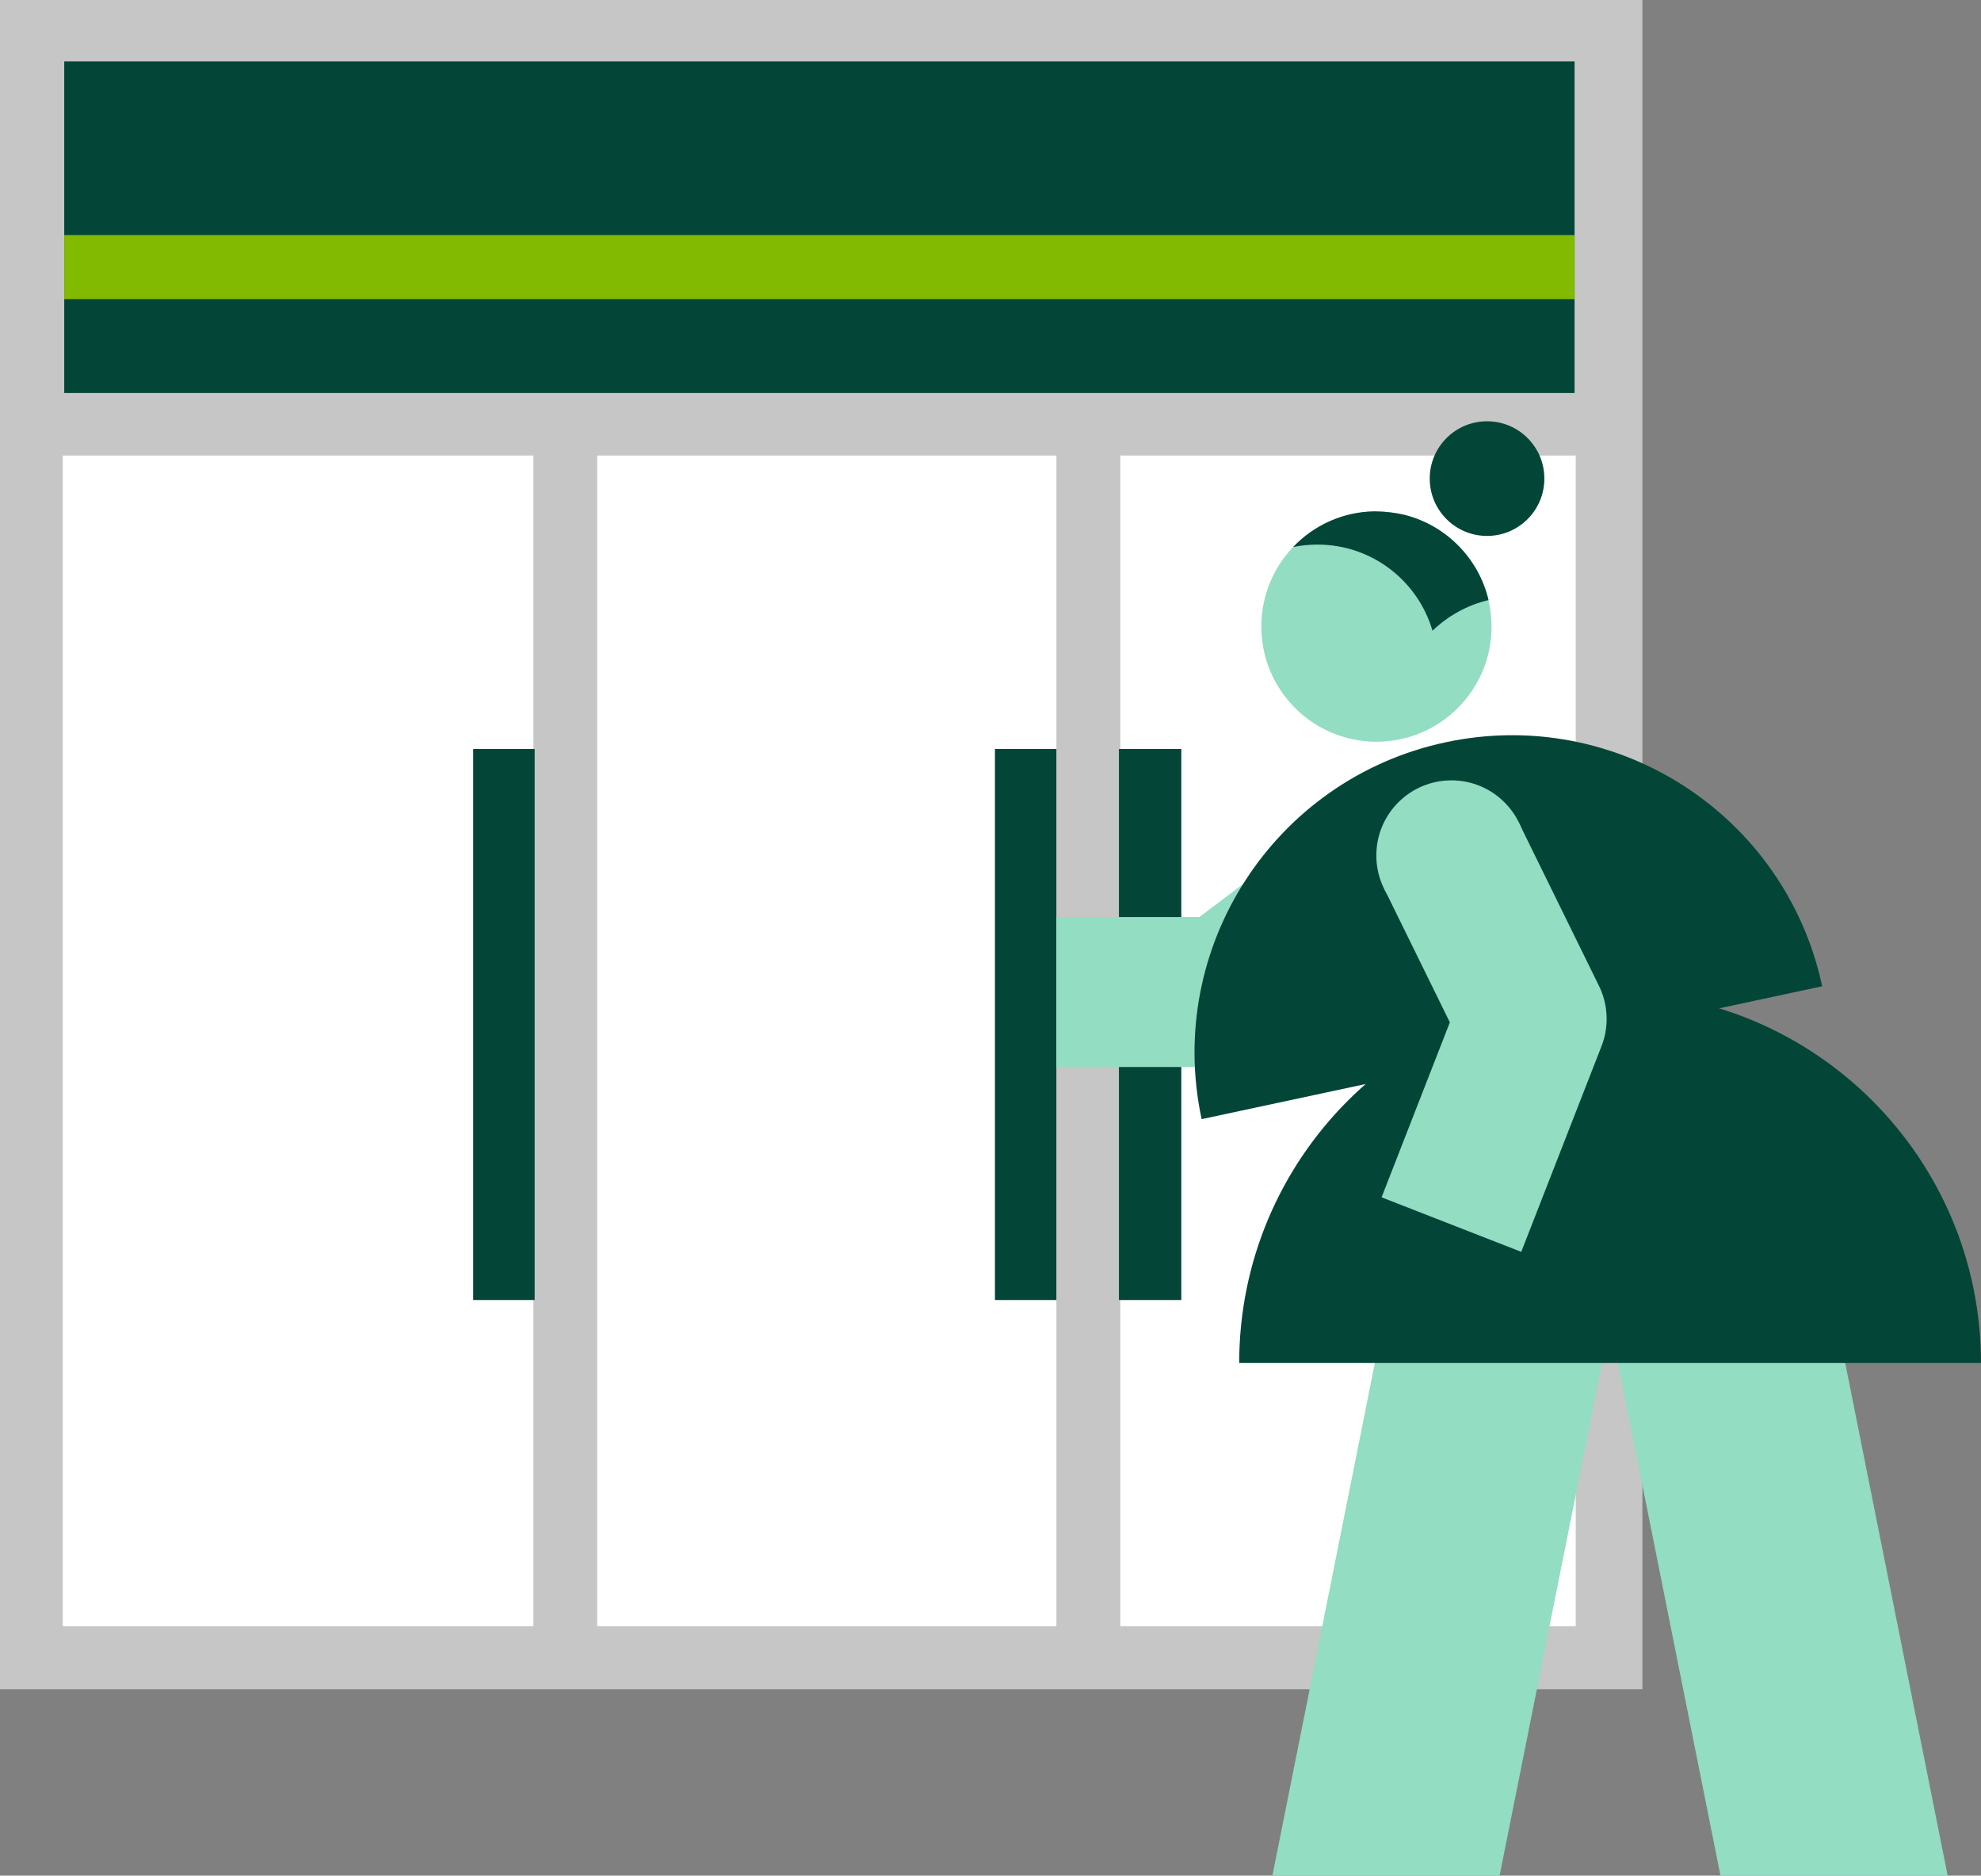 <?xml version="1.0" encoding="UTF-8"?><svg xmlns="http://www.w3.org/2000/svg" viewBox="0 0 171.77 162.6"><rect x="0" y="0" width="171.77" height="162.6" fill="#808080" stroke="none"/><defs><style>.d{fill:#034638;}.e{fill:#fff;}.f{fill:#c6c6c6;}.g{fill:#93ddc2;}.h{fill:#81ba00;}.i{fill:none;stroke:#93ddc2;stroke-linejoin:round;stroke-width:13px;}</style></defs><g id="a"/><g id="b"/><g id="c"><g><rect class="f" x="0" y="0" width="142.41" height="146.44" transform="translate(142.41 146.44) rotate(-180)"/><rect class="d" x="5.57" y="5.31" width="130.96" height="28.75" transform="translate(142.1 39.38) rotate(-180)"/><rect class="h" x="5.57" y="20.38" width="130.96" height="5.55" transform="translate(142.1 46.31) rotate(-180)"/><rect class="e" x="51.78" y="39.5" width="39.82" height="101.49" transform="translate(143.38 180.48) rotate(-180)"/><rect class="e" x="5.45" y="39.5" width="40.81" height="101.49" transform="translate(51.7 180.48) rotate(-180)"/><rect class="e" x="97.13" y="39.5" width="39.49" height="101.49" transform="translate(233.76 180.48) rotate(-180)"/><polyline class="d" points="91.6 112.7 86.27 112.7 86.27 64.93 91.6 64.93"/><polyline class="d" points="41.03 64.93 46.36 64.93 46.36 112.7 41.03 112.7"/><polyline class="d" points="102.43 112.7 97.02 112.7 97.02 64.93 102.43 64.93"/><polyline class="i" points="115.07 79.3 106.16 86 91.6 86"/><polygon class="g" points="149.18 162.6 136.67 100.06 155.62 96.27 168.88 162.6 149.18 162.6"/><polygon class="g" points="130.03 162.59 142.54 100.06 123.59 96.27 110.33 162.59 130.03 162.59"/><path class="d" d="M107.45,118.16c0-17.76,14.4-32.16,32.16-32.16,17.76,0,32.16,14.4,32.16,32.16H107.45Z"/><circle class="d" cx="128.94" cy="41.49" r="4.97"/><path class="g" d="M109.37,54.32c0,5.51,4.47,9.98,9.98,9.98,5.51,0,9.98-4.47,9.98-9.98,0-.79-.09-1.56-.27-2.3-.85-3.6-3.65-6.45-7.22-7.37-.02,0-.05-.01-.07-.02-.77-.19-1.59-.3-2.42-.3-.05,0-.11,0-.16,0h-.04c-2.75,.05-5.24,1.22-7.01,3.08-1.72,1.79-2.77,4.22-2.77,6.9Z"/><path class="d" d="M112.14,47.42c.68-.14,1.38-.21,2.1-.21,4.72,0,8.71,3.15,9.97,7.47,1.33-1.28,3-2.22,4.86-2.66-.85-3.6-3.65-6.45-7.22-7.37-.02,0-.05-.01-.07-.02-.83-.19-1.7-.29-2.59-.3h-.04c-2.75,.05-5.24,1.22-7.01,3.08Z"/><path class="d" d="M104.19,97.01c-3.18-14.86,6.29-29.48,21.15-32.66,14.86-3.18,29.48,6.29,32.66,21.15l-53.81,11.52Z"/><polyline class="i" points="125.85 74.16 132.81 88.33 125.85 106.16"/><circle class="g" cx="125.85" cy="74.16" r="6.51"/></g></g></svg>